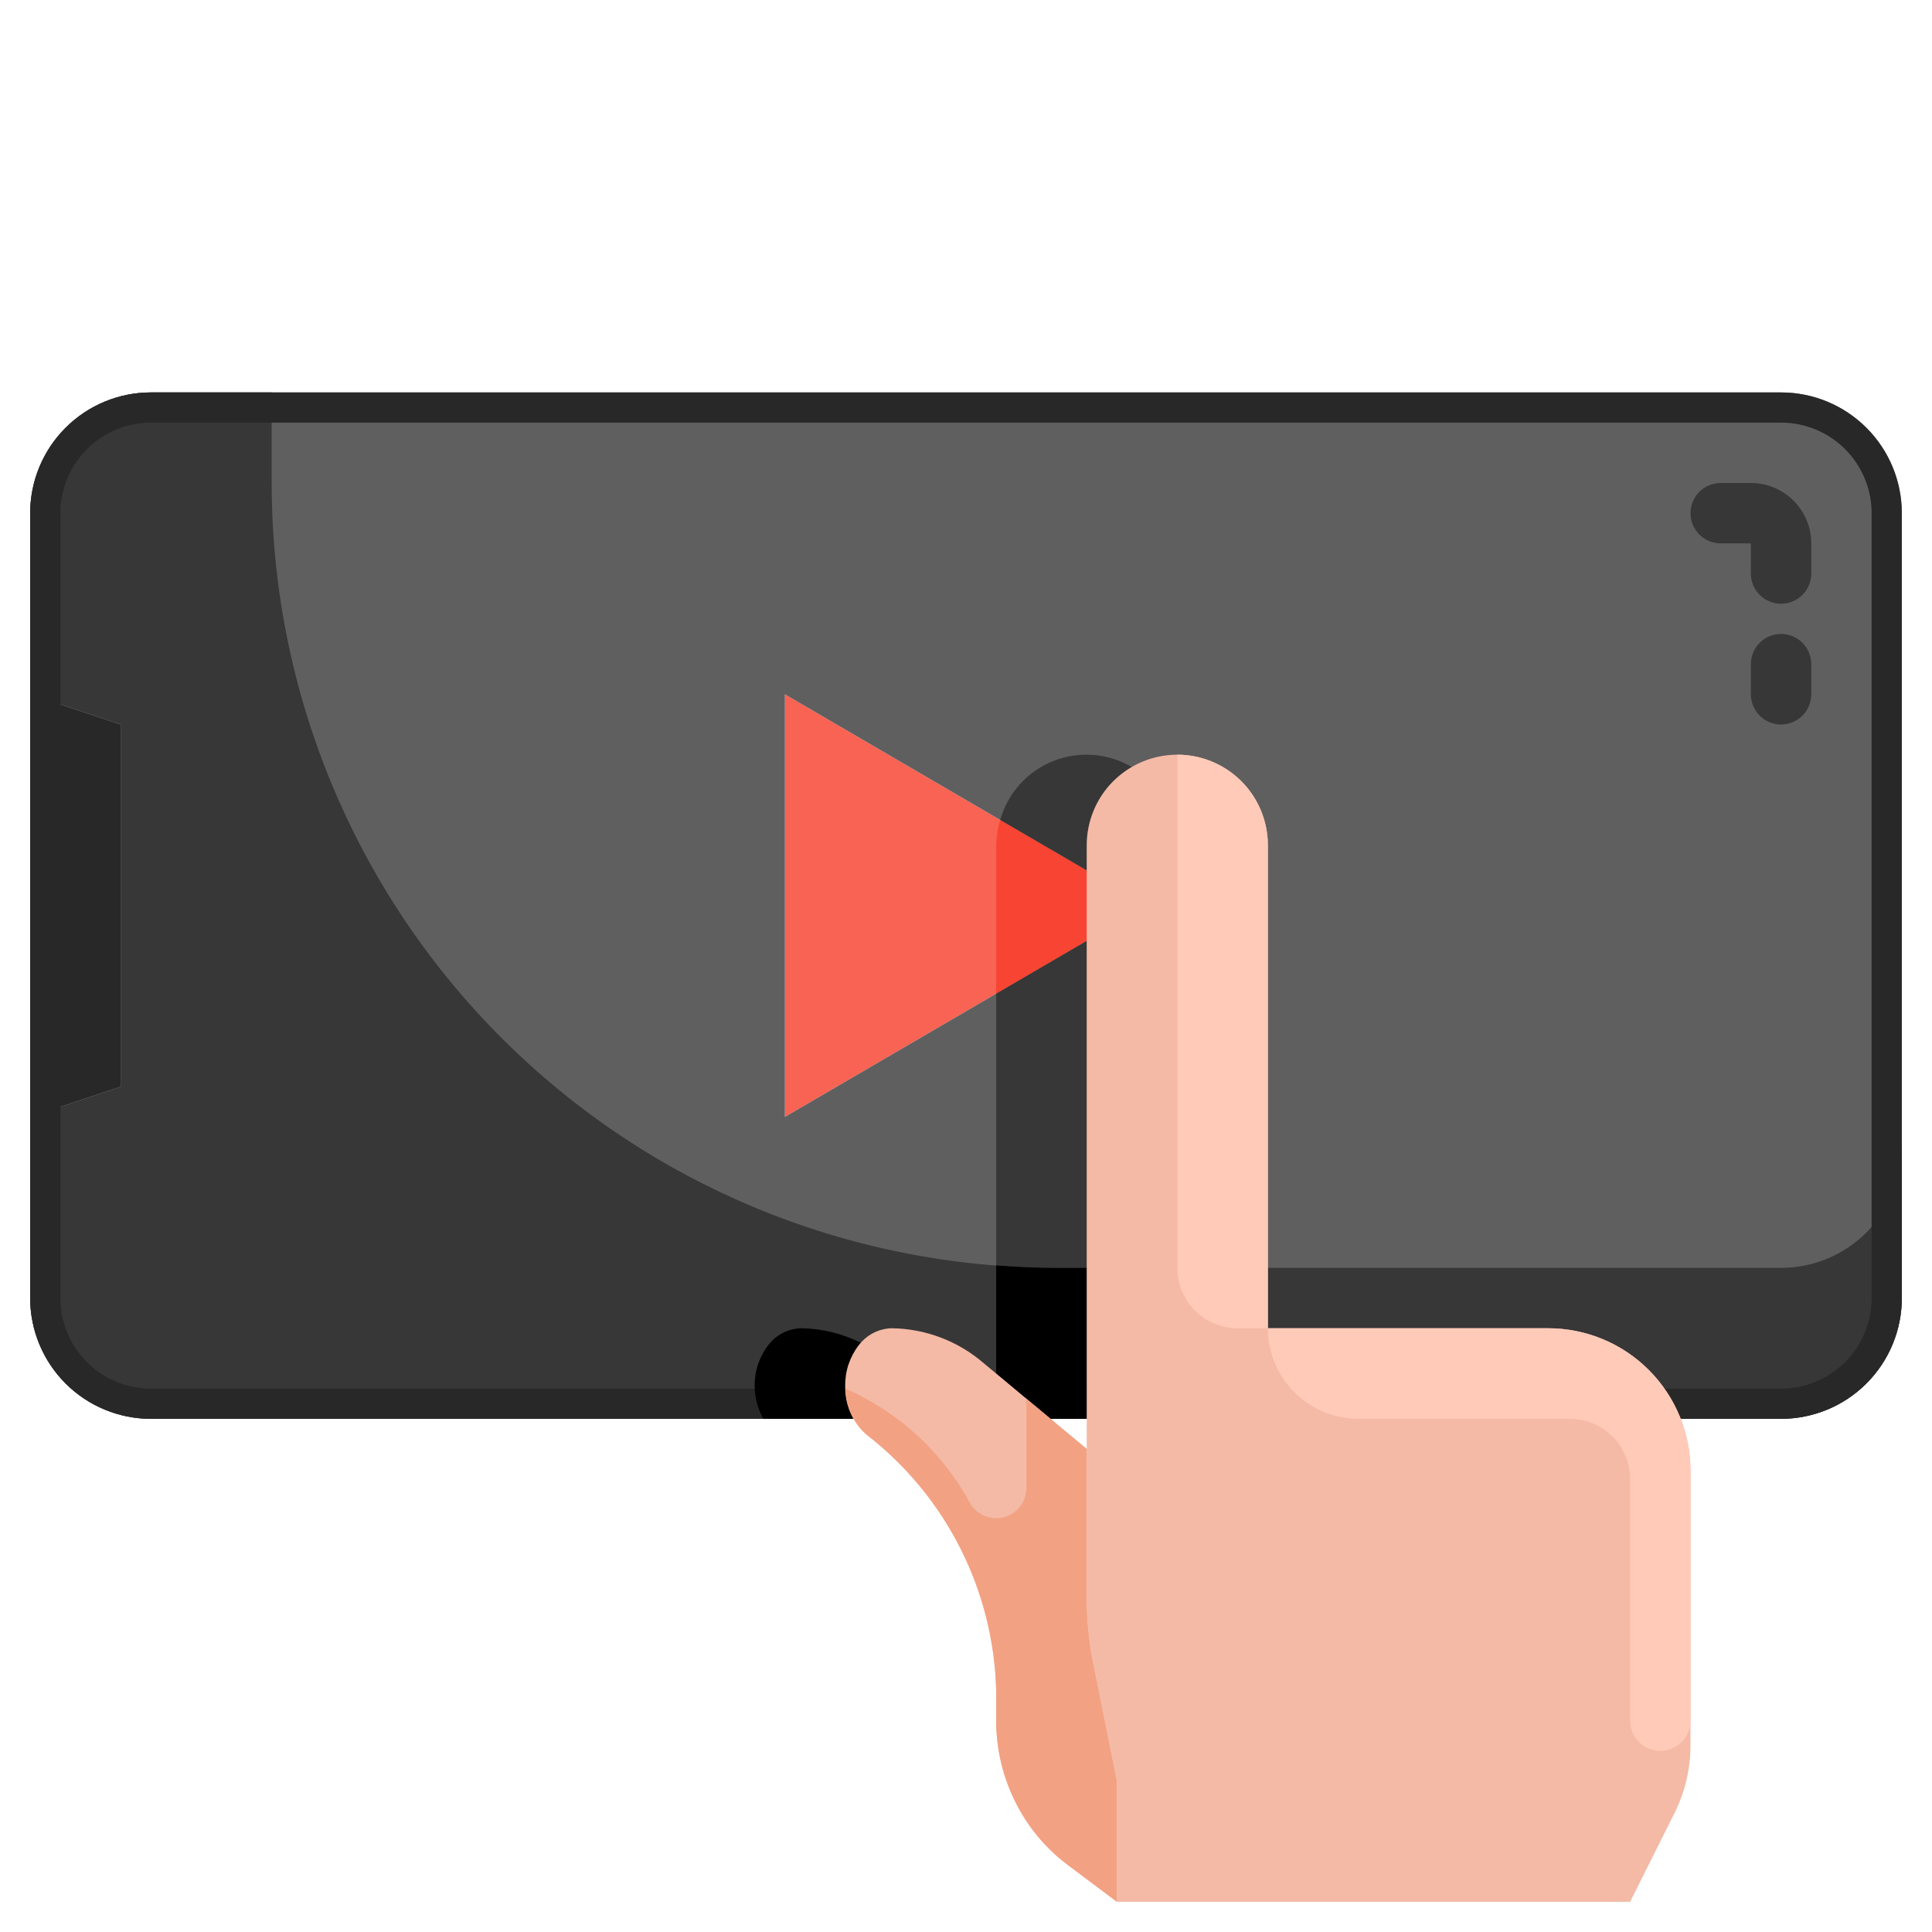 <?xml version="1.0" encoding="UTF-8"?> <svg xmlns="http://www.w3.org/2000/svg" width="512" height="512" viewBox="0 0 512 512" fill="none"><path d="M32 192V288L8 296V184L32 192Z" fill="#282828"></path><path d="M304 240L208 296V184L304 240Z" fill="#F96354"></path><path opacity="0.8" d="M504 136V344C504 352.487 500.629 360.626 494.627 366.627C488.626 372.629 480.487 376 472 376H40C31.513 376 23.374 372.629 17.373 366.627C11.371 360.626 8 352.487 8 344V296L32 288V192L8 184V136C8 127.513 11.371 119.374 17.373 113.373C23.374 107.371 31.513 104 40 104H472C480.487 104 488.626 107.371 494.627 113.373C500.629 119.374 504 127.513 504 136ZM208 296L304 240L208 184V296Z" fill="#373737"></path><path d="M472 336H280C224.835 336 171.929 314.086 132.922 275.078C93.914 236.071 72 183.165 72 128V104H40C31.513 104 23.374 107.371 17.373 113.373C11.371 119.374 8 127.513 8 136V184L32 192V288L8 296V344C8 352.487 11.371 360.626 17.373 366.627C23.374 372.629 31.513 376 40 376H472C480.487 376 488.626 372.629 494.627 366.627C500.629 360.626 504 352.487 504 344V304C504 312.487 500.629 320.626 494.627 326.627C488.626 332.629 480.487 336 472 336Z" fill="#373737"></path><path d="M8 136V344C8 352.487 11.371 360.626 17.373 366.627C23.374 372.629 31.513 376 40 376H472C480.487 376 488.626 372.629 494.627 366.627C500.629 360.626 504 352.487 504 344V136C504 127.513 500.629 119.374 494.627 113.373C488.626 107.371 480.487 104 472 104H40C31.513 104 23.374 107.371 17.373 113.373C11.371 119.374 8 127.513 8 136ZM472 112C478.365 112 484.47 114.529 488.971 119.029C493.471 123.53 496 129.635 496 136V344C496 350.365 493.471 356.47 488.971 360.971C484.47 365.471 478.365 368 472 368H40C33.635 368 27.53 365.471 23.029 360.971C18.529 356.47 16 350.365 16 344V136C16 129.635 18.529 123.53 23.029 119.029C27.53 114.529 33.635 112 40 112H472Z" fill="#282828"></path><path d="M288 230.665L265.072 217.297C264.396 219.469 264.035 221.726 264 224.001V263.337L288 249.337V230.665Z" fill="#F84432"></path><path d="M288 335.999V249.335L264 263.335V335.335C269.288 335.735 274.608 336.007 280 336.007L288 335.999ZM288 223.999C288 220.848 288.621 217.728 289.83 214.817C291.038 211.907 292.808 209.264 295.04 207.039C296.535 205.593 298.21 204.346 300.024 203.327C296.896 201.468 293.382 200.354 289.754 200.07C286.127 199.787 282.482 200.341 279.103 201.692C275.724 203.042 272.702 205.152 270.268 207.857C267.835 210.563 266.057 213.792 265.072 217.295L288 230.663V223.999Z" fill="#373737"></path><path d="M224 367.28C223.939 363.376 225.208 359.567 227.6 356.48C227.784 356.264 228 356.088 228.184 355.888C223.236 353.393 217.782 352.063 212.24 352C210.558 352.057 208.909 352.489 207.414 353.264C205.919 354.039 204.617 355.138 203.6 356.48C201.208 359.567 199.939 363.376 200 367.28C200.003 370.335 200.791 373.337 202.288 376H226.288C224.791 373.337 224.003 370.335 224 367.28ZM278.4 376H288V336H280C274.608 336 269.288 335.728 264 335.328V364L278.4 376Z" fill="black"></path><path d="M472 160C469.878 160 467.843 159.157 466.343 157.657C464.843 156.157 464 154.122 464 152V144H456C453.878 144 451.843 143.157 450.343 141.657C448.843 140.157 448 138.122 448 136C448 133.878 448.843 131.843 450.343 130.343C451.843 128.843 453.878 128 456 128H464C468.243 128 472.313 129.686 475.314 132.686C478.314 135.687 480 139.757 480 144V152C480 154.122 479.157 156.157 477.657 157.657C476.157 159.157 474.122 160 472 160ZM472 192C469.878 192 467.843 191.157 466.343 189.657C464.843 188.157 464 186.122 464 184V176C464 173.878 464.843 171.843 466.343 170.343C467.843 168.843 469.878 168 472 168C474.122 168 476.157 168.843 477.657 170.343C479.157 171.843 480 173.878 480 176V184C480 186.122 479.157 188.157 477.657 189.657C476.157 191.157 474.122 192 472 192Z" fill="#373737"></path><path d="M296 472V504L283.2 494.4C277.192 489.96 272.336 484.144 269.04 477.44C265.721 470.781 263.996 463.441 264 456V448C263.666 434.847 260.406 421.933 254.455 410.198C248.505 398.463 240.014 388.202 229.6 380.16C227.782 378.553 226.338 376.567 225.37 374.342C224.403 372.116 223.935 369.706 224 367.28C223.939 363.376 225.208 359.567 227.6 356.48C228.616 355.138 229.919 354.039 231.414 353.264C232.909 352.489 234.557 352.057 236.24 352C245.241 352.097 253.916 355.386 260.72 361.28L288 384V424.08C288.022 429.342 288.531 434.591 289.52 439.76L296 472Z" fill="#F4BAA6"></path><path d="M448 389.76V462.56C448.003 468.782 446.551 474.919 443.76 480.48L432 504H296V472L289.52 439.76C288.531 434.591 288.022 429.342 288 424.08V224C288 217.635 290.529 211.53 295.029 207.029C299.53 202.529 305.635 200 312 200C318.365 200 324.47 202.529 328.971 207.029C333.471 211.53 336 217.635 336 224V352H410.24C415.2 351.996 420.112 352.97 424.695 354.866C429.278 356.762 433.443 359.543 436.95 363.05C440.457 366.557 443.238 370.722 445.134 375.305C447.03 379.888 448.004 384.8 448 389.76Z" fill="#F4BAA6"></path><path d="M289.52 439.76C288.531 434.591 288.023 429.342 288 424.08V384L272 370.672V394.4C271.986 396.139 271.405 397.827 270.346 399.206C269.287 400.586 267.807 401.583 266.13 402.046C264.453 402.509 262.672 402.413 261.055 401.772C259.437 401.132 258.073 399.981 257.168 398.496C249.849 384.922 238.199 374.187 224.072 368C224.091 370.301 224.593 372.572 225.545 374.667C226.497 376.762 227.879 378.633 229.6 380.16C240.014 388.202 248.505 398.463 254.455 410.198C260.406 421.933 263.666 434.847 264 448V456C263.996 463.441 265.721 470.781 269.04 477.44C272.336 484.144 277.192 489.96 283.2 494.4L296 504V472L289.52 439.76Z" fill="#F2A283"></path><path d="M410.24 352H336C336 358.365 338.529 364.47 343.029 368.971C347.53 373.471 353.635 376 360 376H416C420.243 376 424.313 377.686 427.314 380.686C430.314 383.687 432 387.757 432 392V456C432 458.122 432.843 460.157 434.343 461.657C435.843 463.157 437.878 464 440 464C442.122 464 444.157 463.157 445.657 461.657C447.157 460.157 448 458.122 448 456V389.76C448.004 384.8 447.03 379.888 445.134 375.305C443.238 370.722 440.457 366.557 436.95 363.05C433.443 359.543 429.278 356.762 424.695 354.866C420.112 352.97 415.2 351.996 410.24 352ZM328 352H336V224C336 217.635 333.471 211.53 328.971 207.029C324.47 202.529 318.365 200 312 200V336C312 340.243 313.686 344.313 316.686 347.314C319.687 350.314 323.757 352 328 352Z" fill="#FFCAB8"></path></svg> 
